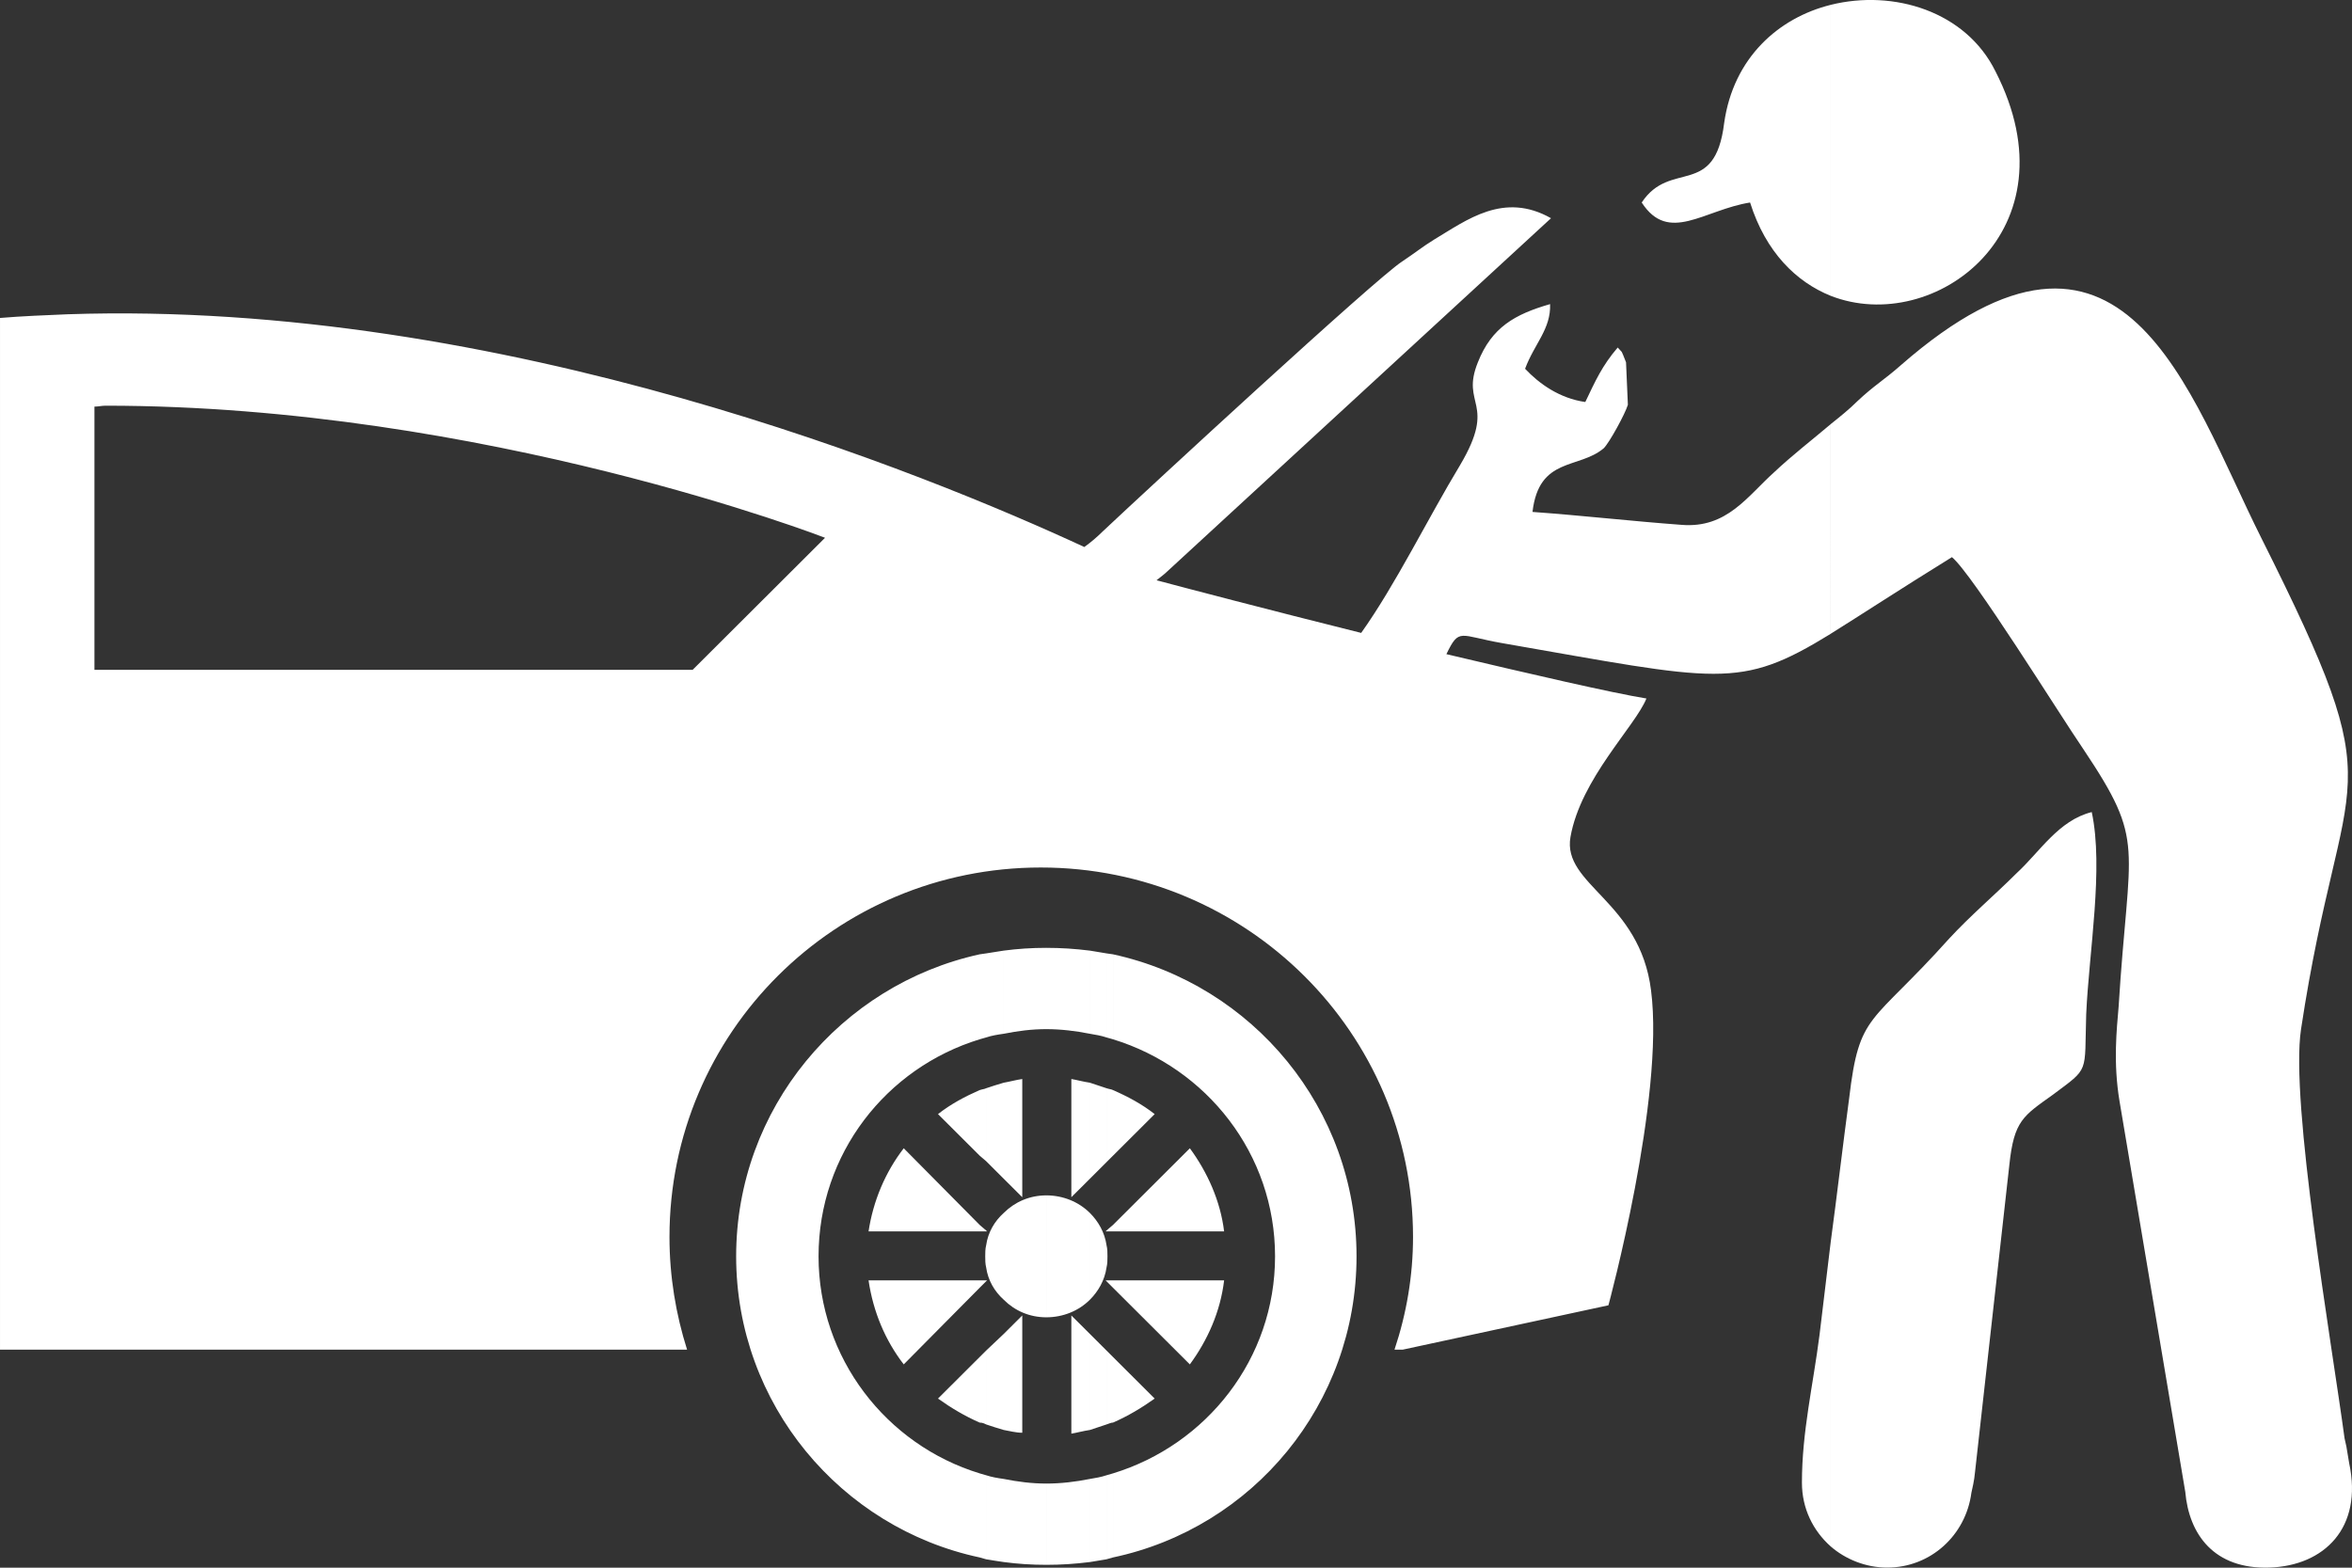 <?xml version="1.0" encoding="utf-8"?>
<!-- Generator: Adobe Illustrator 15.0.0, SVG Export Plug-In . SVG Version: 6.00 Build 0)  -->
<!DOCTYPE svg PUBLIC "-//W3C//DTD SVG 1.1//EN" "http://www.w3.org/Graphics/SVG/1.1/DTD/svg11.dtd">
<svg version="1.1" id="Capa_1" xmlns="http://www.w3.org/2000/svg" xmlns:xlink="http://www.w3.org/1999/xlink" x="0px" y="0px"
	 width="300px" height="200px" viewBox="0 0 300 200" enable-background="new 0 0 300 200" xml:space="preserve">
<rect x="0" y="0" width="300" height="200" fill="#333333" stroke="none"/>
<g>
	<path fill-rule="evenodd" clip-rule="evenodd" fill="#FFFFFF" d="M173.027,160.279c0,18.852-13.228,34.643-31.062,38.414v-10.725
		c11.93-3.649,20.67-14.61,20.67-27.689s-8.74-24.035-20.67-27.689v-10.842C159.8,125.637,173.027,141.428,173.027,160.279
		L173.027,160.279z M141.965,181.489L141.965,181.489c1.89-0.824,3.662-1.884,5.316-3.064l-5.316-5.302V181.489z M141.965,164.286
		L141.965,164.286l9.802,9.778c2.246-3.061,3.897-6.714,4.37-10.721h-14.172V164.286z M141.965,157.097L141.965,157.097h14.172
		c-0.473-3.885-2.124-7.538-4.37-10.604l-9.802,9.779V157.097z M141.965,147.436L141.965,147.436l5.316-5.302
		c-1.654-1.295-3.426-2.236-5.316-3.064V147.436z M141.965,198.693L141.965,198.693l-0.826,0.235v-10.721l0.826-0.239V198.693z
		 M141.14,121.63L141.14,121.63l0.826,0.118v10.842l-0.826-0.235V121.63z M141.965,139.069L141.965,139.069v8.366l-0.826,0.824
		v-9.426C141.494,138.951,141.729,138.951,141.965,139.069L141.965,139.069z M141.965,156.272L141.965,156.272v0.824h-0.826v-0.118
		L141.965,156.272z M141.965,163.344L141.965,163.344v0.942l-0.826-0.824v-0.118H141.965z M141.965,173.123L141.965,173.123v8.366
		c-0.236,0-0.472,0.118-0.826,0.235v-9.426L141.965,173.123z M141.14,161.696L141.14,161.696v-2.83
		c0.118,0.472,0.118,0.942,0.118,1.413S141.257,161.221,141.14,161.696L141.14,161.696z M141.14,198.929L141.14,198.929
		c-0.708,0.117-1.418,0.235-2.126,0.353v-10.603c0.708-0.118,1.418-0.235,2.126-0.471V198.929z M139.014,121.276L139.014,121.276
		c0.708,0.118,1.418,0.236,2.126,0.354v10.725c-0.708-0.235-1.418-0.353-2.126-0.471V121.276z M141.14,138.834L141.14,138.834v9.426
		l-2.126,2.123v-12.256C139.722,138.362,140.432,138.598,141.14,138.834L141.14,138.834z M141.14,156.979L141.14,156.979v0.118
		h-0.118L141.14,156.979z M141.14,158.866L141.14,158.866c-0.236-1.651-1.062-3.064-2.126-4.124v11.074
		c1.064-1.06,1.89-2.473,2.126-4.12V158.866z M141.14,163.344L141.14,163.344v0.118l-0.118-0.118H141.14z M141.14,172.299
		L141.14,172.299v9.426c-0.708,0.235-1.418,0.472-2.126,0.707v-12.256L141.14,172.299z M139.014,199.281L139.014,199.281
		c-1.89,0.236-3.662,0.354-5.552,0.354v-10.367l0,0c1.89,0,3.78-0.235,5.552-0.589V199.281z M133.461,120.924L133.461,120.924
		c1.89,0,3.662,0.117,5.552,0.353v10.607c-1.772-0.353-3.662-0.589-5.552-0.589l0,0V120.924z M139.014,138.127L139.014,138.127
		v12.256l-2.362,2.354v-15.081C137.359,137.774,138.188,138.01,139.014,138.127L139.014,138.127z M139.014,154.742L139.014,154.742
		c-1.418-1.412-3.426-2.24-5.552-2.24v15.555c2.126,0,4.134-0.823,5.552-2.24V154.742z M139.014,170.176L139.014,170.176v12.256
		c-0.826,0.117-1.654,0.353-2.362,0.471v-15.081L139.014,170.176z M133.461,199.635L133.461,199.635L133.461,199.635
		c-1.888,0-3.66-0.117-5.432-0.354v-10.603c1.772,0.354,3.544,0.589,5.432,0.589V199.635z M128.029,121.276L128.029,121.276
		c1.772-0.235,3.544-0.353,5.432-0.353l0,0v10.371c-1.888,0-3.66,0.236-5.432,0.589V121.276z M133.461,152.502L133.461,152.502
		v15.555l0,0c-2.124,0-4.014-0.823-5.432-2.24v-11.074C129.447,153.33,131.337,152.502,133.461,152.502L133.461,152.502z
		 M128.029,182.432L128.029,182.432c0.708,0.117,1.536,0.353,2.362,0.353v-14.963l-2.362,2.354V182.432z M128.029,150.383
		L128.029,150.383l2.362,2.354v-15.081c-0.826,0.118-1.654,0.354-2.362,0.471V150.383z M128.029,199.281L128.029,199.281
		c-0.826-0.117-1.536-0.235-2.244-0.353v-10.721c0.708,0.235,1.418,0.353,2.244,0.471V199.281z M125.785,121.63L125.785,121.63
		c0.708-0.117,1.418-0.235,2.244-0.354v10.607c-0.826,0.118-1.536,0.235-2.244,0.471V121.63z M128.029,138.127L128.029,138.127
		v12.256l-2.244-2.241v-9.308C126.493,138.598,127.204,138.362,128.029,138.127L128.029,138.127z M128.029,154.742L128.029,154.742
		v11.074c-1.18-1.06-2.008-2.473-2.244-4.12v-2.83C126.021,157.215,126.85,155.802,128.029,154.742L128.029,154.742z
		 M128.029,170.176L128.029,170.176v12.256c-0.826-0.235-1.536-0.472-2.244-0.707v-9.426L128.029,170.176z M125.785,163.462
		L125.785,163.462l0.118-0.118h-0.118V163.462z M125.785,157.097L125.785,157.097h0.118l-0.118-0.118V157.097z M125.785,198.929
		L125.785,198.929l-0.826-0.235v-10.725l0.826,0.239V198.929z M124.959,121.748L124.959,121.748l0.826-0.118v10.725l-0.826,0.235
		V121.748z M125.785,138.834L125.785,138.834v9.308l-0.826-0.706v-8.366C125.313,138.951,125.549,138.951,125.785,138.834
		L125.785,138.834z M125.785,156.979L125.785,156.979v0.118h-0.826v-0.824L125.785,156.979z M125.785,158.866L125.785,158.866v2.83
		c-0.118-0.476-0.118-0.946-0.118-1.417S125.667,159.338,125.785,158.866L125.785,158.866z M125.785,163.344L125.785,163.344v0.118
		l-0.826,0.824v-0.942H125.785z M125.785,172.299L125.785,172.299v9.426c-0.236-0.117-0.472-0.235-0.826-0.235v-8.366
		L125.785,172.299z M124.959,198.693L124.959,198.693c-17.716-3.771-31.062-19.563-31.062-38.414s13.346-34.643,31.062-38.531
		v10.842c-11.93,3.654-20.552,14.61-20.552,27.689c0,12.962,8.622,24.04,20.552,27.689V198.693z M124.959,139.069L124.959,139.069
		c-1.89,0.828-3.662,1.77-5.316,3.064l5.316,5.302V139.069z M124.959,156.272L124.959,156.272l-9.686-9.779
		c-2.362,3.065-3.898,6.719-4.488,10.604h14.174V156.272z M124.959,163.344L124.959,163.344h-14.174
		c0.59,4.007,2.126,7.66,4.488,10.721l9.686-9.778V163.344z M124.959,173.123L124.959,173.123l-5.316,5.302
		c1.654,1.181,3.426,2.24,5.316,3.064V173.123z M79.841,97.359c0,2.356-1.89,4.125-4.252,4.125H50.551
		c-2.244,0-4.134-1.768-4.134-4.125c0-2.239,1.89-4.124,4.134-4.124h25.038C77.951,93.235,79.841,95.12,79.841,97.359L79.841,97.359
		z M233.5,54.114c1.18-0.941,2.359-1.885,3.426-2.945c2.124-2.003,3.422-2.709,5.55-4.595c28.462-24.864,36.612,3.416,45.942,22.034
		c17.362,34.641,10.396,27.571,5.082,62.687c-1.42,9.309,3.895,39.944,5.55,52.196l0.236,1.063l0.354,2.118
		c1.77,8.249-3.19,13.08-10.156,13.315c-7.088,0.235-10.278-4.242-10.75-9.661l-8.387-49.842c-0.825-4.948-0.354-9.19-0.117-12.02
		c1.302-21.093,3.544-20.856-4.488-32.875c-3.068-4.478-14.172-22.388-16.772-24.509c-6.848,4.242-11.689,7.423-15.47,9.779V54.114z
		 M233.5,197.28L233.5,197.28c1.888,1.648,4.488,2.708,7.206,2.708c5.55,0,10.038-4.125,10.746-9.544
		c0.118-0.589,0.354-1.412,0.472-2.712l4.37-39.116c0.59-5.658,1.774-6.247,5.55-8.954c4.725-3.536,4.017-2.595,4.252-10.254
		c0.354-8.014,2.246-18.617,0.708-25.806c-4.248,1.063-6.611,5.065-9.565,7.777c-2.832,2.829-5.904,5.419-8.622,8.366
		c-10.038,11.196-11.454,9.309-12.757,20.387c-0.825,6.125-1.533,12.251-2.359,18.381V197.28z M233.5,37.737L233.5,37.737
		c13.228,5.184,31.416-8.366,21.024-28.633c-3.78-7.66-12.992-10.487-21.024-8.484V37.737z M205.156,166.526L205.156,166.526
		l-26.221,5.655h-1.066c1.538-4.596,2.364-9.426,2.364-14.375c0-26.04-21.26-47.133-47.48-47.133s-47.36,21.093-47.36,47.133
		c0,5.066,0.826,9.897,2.244,14.375H0.001V40.564c2.834-0.236,5.788-0.354,8.622-0.471c55.628-1.885,109.84,20.502,129.683,29.692
		c0.826-0.588,1.652-1.295,2.362-2.003c6.142-5.772,34.724-32.167,38.15-34.405c1.771-1.179,2.597-1.885,4.13-2.829
		c4.135-2.474,8.858-6.125,14.885-2.71l-48.896,45.013c-0.356,0.353-0.828,0.706-1.418,1.177c3.542,0.944,14.292,3.771,26.1,6.716
		c4.37-6.128,8.505-14.61,12.639-21.446c4.724-8.011,0-7.541,2.246-13.077c1.77-4.478,4.724-6.128,9.212-7.425
		c0.118,3.183-2.01,5.066-3.19,8.249c1.771,1.886,4.37,3.771,7.679,4.242c1.298-2.709,2.124-4.595,4.134-6.952
		c0.708,0.824,0.354,0.118,1.062,1.886l0.236,5.419c-0.354,1.179-2.36,4.831-3.072,5.539c-3.186,2.709-8.268,1.06-9.094,8.129
		c6.498,0.471,12.638,1.179,19.018,1.65c5.786,0.471,8.387-3.654,11.809-6.716c2.246-2.121,4.842-4.125,7.206-6.128v26.748
		c-11.694,7.189-14.172,6.01-41.931,1.179c-5.432-0.944-5.432-2.003-7.084,1.413c10.982,2.594,21.143,4.95,25.513,5.657
		c-1.42,3.536-8.387,10.252-9.688,17.675c-1.062,6.125,8.858,8.131,10.278,19.558C212.357,140.015,205.156,166.526,205.156,166.526
		L205.156,166.526z M233.5,0.62L233.5,0.62c-6.616,1.65-12.402,6.716-13.582,15.083c-1.18,9.661-6.853,4.595-10.515,10.132
		c3.427,5.303,7.914,0.944,13.822,0c2.006,6.363,5.904,10.134,10.274,11.902V0.62z M233.5,158.514L233.5,158.514l-1.416,11.78
		c-0.83,6.482-2.246,12.373-2.246,18.855c0,3.301,1.416,6.126,3.662,8.131V158.514z M79.841,97.359c0,2.356-1.89,4.125-4.252,4.125
		H50.551c-2.244,0-4.134-1.768-4.134-4.125c0-2.239,1.89-4.124,4.134-4.124h25.038C77.951,93.235,79.841,95.12,79.841,97.359
		L79.841,97.359z M12.047,85.457h76.298l16.89-16.849c0,0-43.464-16.851-91.771-16.851c-0.472,0-0.944,0.118-1.418,0.118V85.457z"/>
</g>
</svg>
